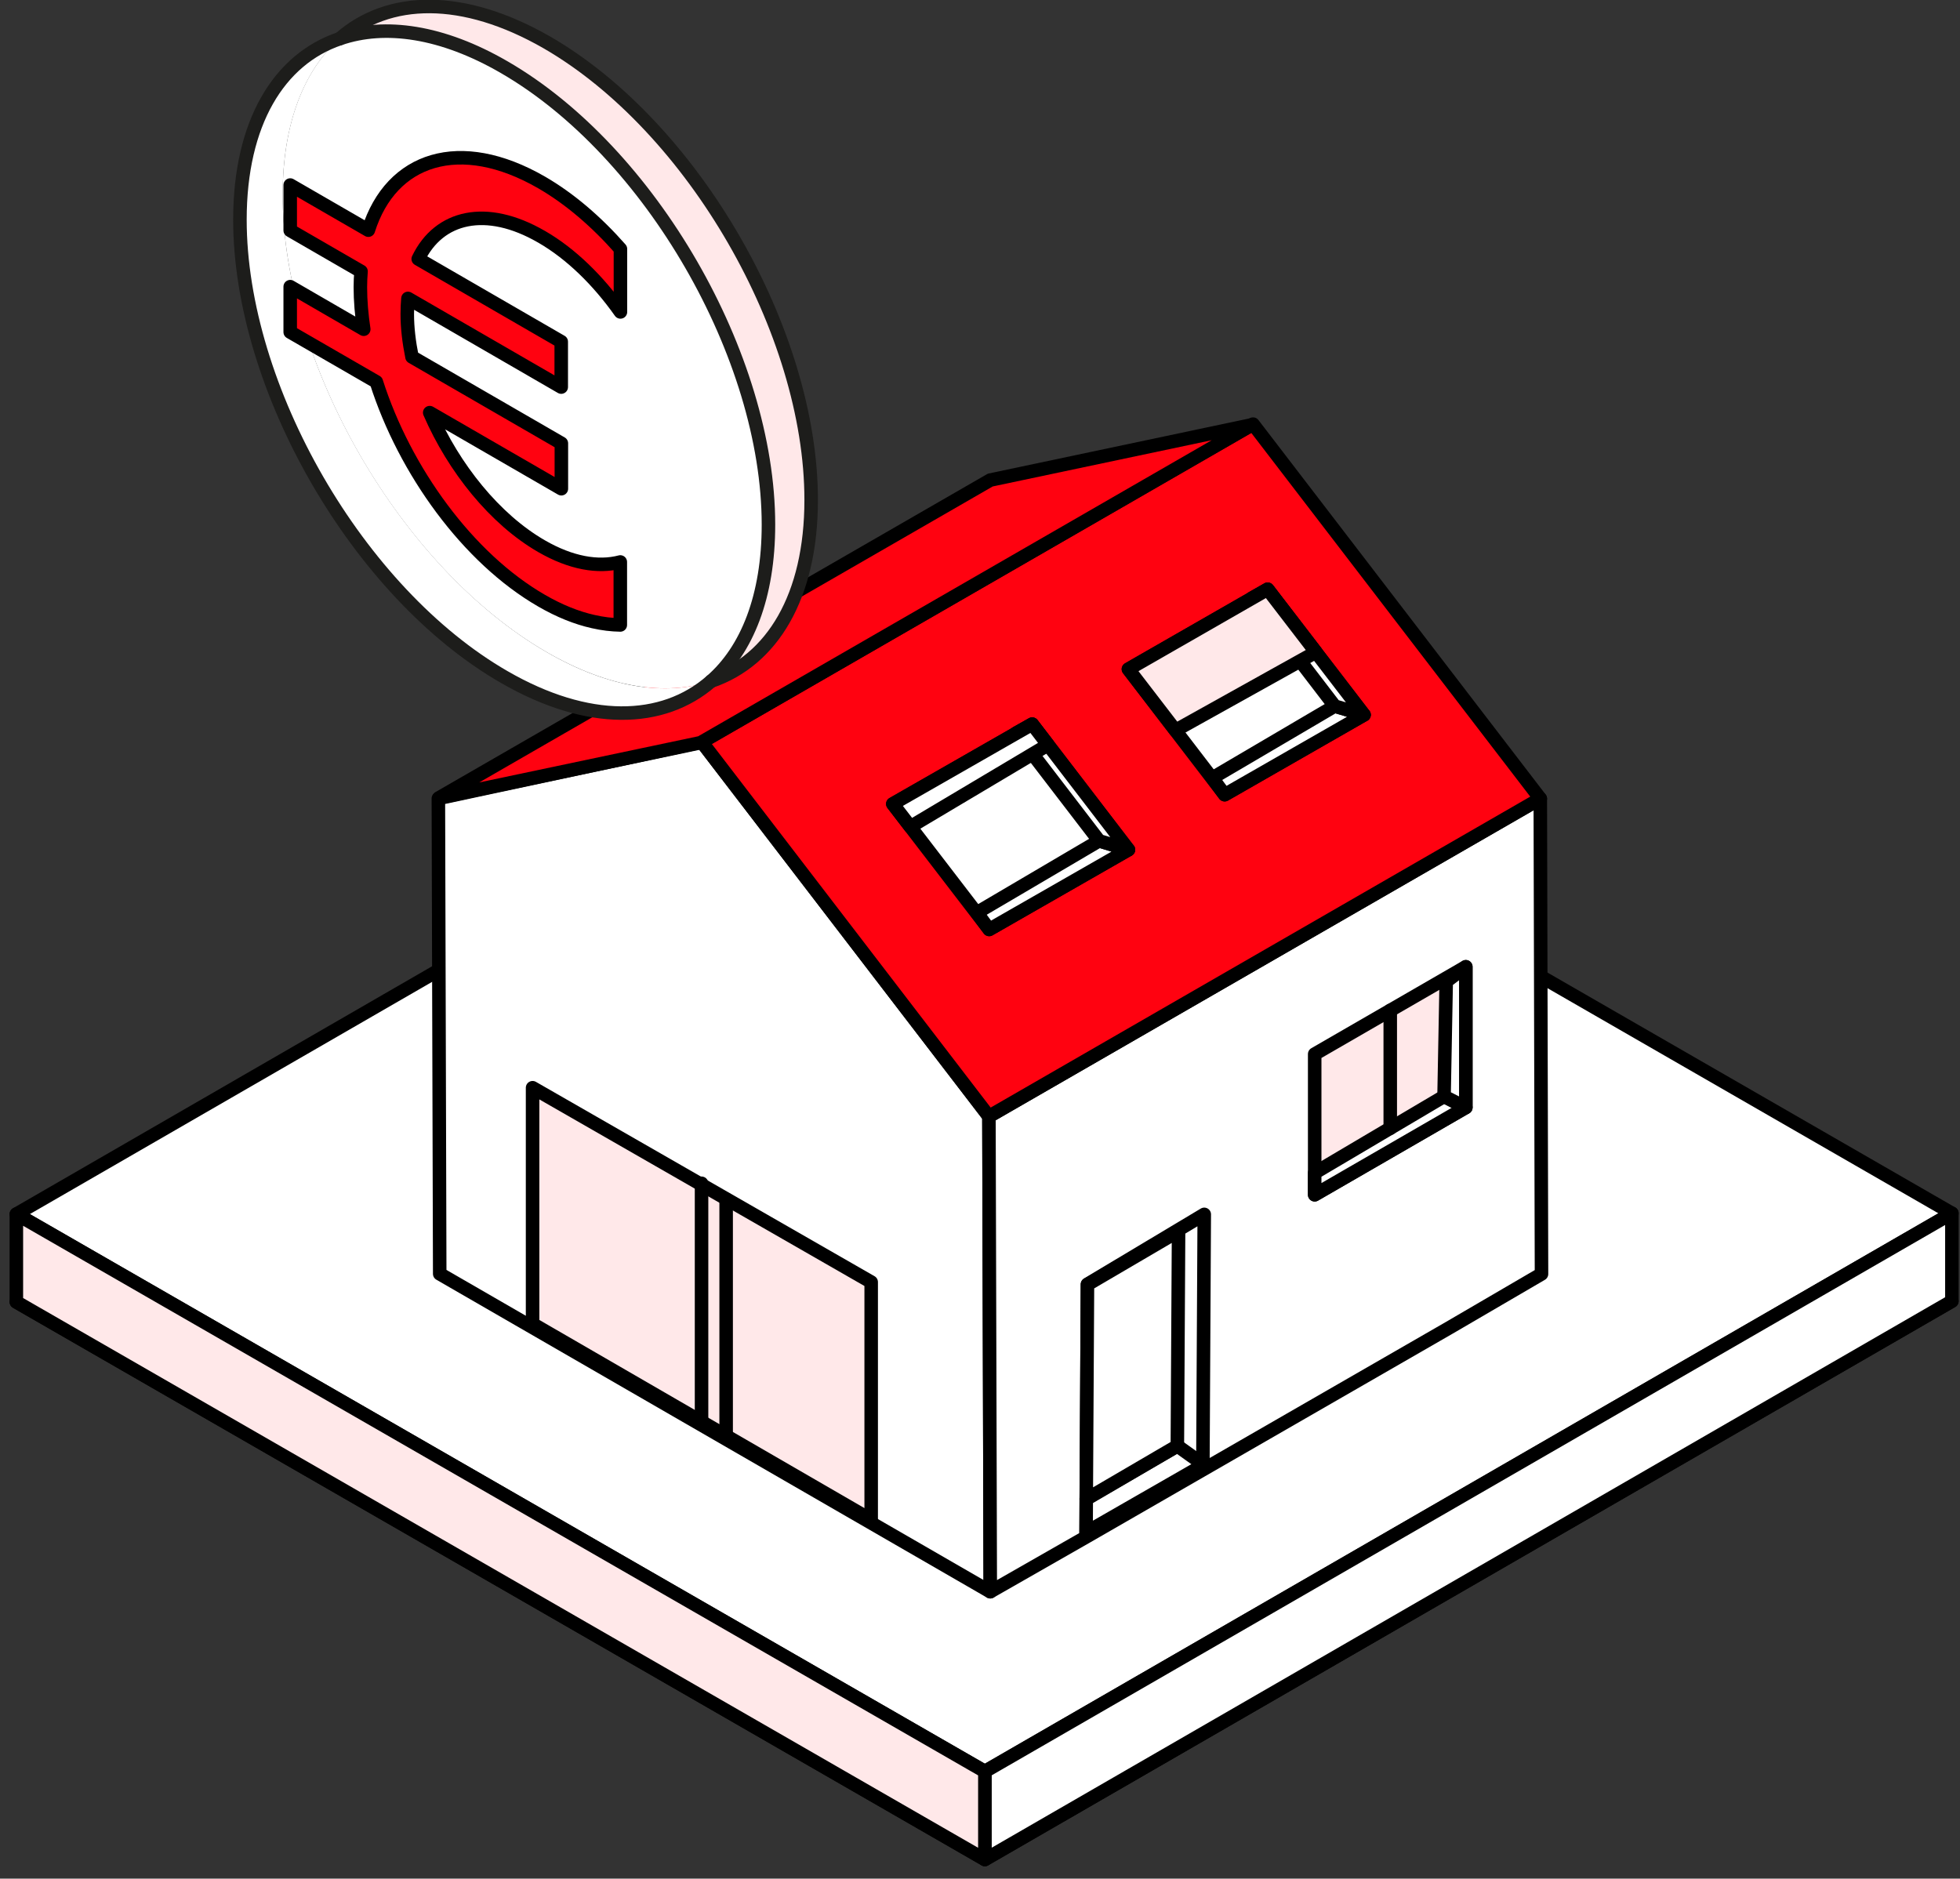 <?xml version="1.0" encoding="UTF-8"?>
<svg id="RENDU_10-AOUT-10h" xmlns="http://www.w3.org/2000/svg" viewBox="2 6 145 139">
  <rect x="2" y="6" width="145" height="139" fill="#333333" stroke="none"/>
  <defs>
    <style>
      .cls-1, .cls-2 {
        fill: #fff;
      }

      .cls-3, .cls-4 {
        fill: #ffe8e9;
      }

      .cls-2, .cls-4, .cls-5 {
        stroke: #000;
      }

      .cls-2, .cls-4, .cls-5, .cls-6 {
        stroke-linecap: round;
        stroke-linejoin: round;
        stroke-width: 1px;
      }

      .cls-5 {
        fill: #ff0210;
      }

      .cls-6 {
        fill: none;
        stroke: #1d1d1b;
      }
    </style>
  </defs>
  <polygon class="cls-2" points="3.21 102.33 74.77 61.01 146.4 102.27 74.86 143.58 3.21 102.33"/>
  <polygon class="cls-2" points="3.21 95.83 74.77 54.51 146.4 95.77 74.86 137.07 3.21 95.83"/>
  <g>
    <g>
      <g>
        <g>
          <polygon class="cls-2" points="34.53 100.25 34.43 65.08 53.92 60.9 75.16 88.6 75.26 123.77 34.53 100.25"/>
          <polygon class="cls-2" points="75.26 123.77 75.16 88.6 115.95 65.09 116.04 100.26 109.24 104.23 82.4 119.69 75.26 123.77"/>
          <g>
            <polygon class="cls-5" points="53.92 60.9 75.16 88.6 115.95 65.09 94.7 37.38 53.92 60.9"/>
            <polygon class="cls-5" points="34.48 65.03 53.83 60.95 94.62 37.43 75.26 41.52 34.48 65.03"/>
          </g>
        </g>
        <g>
          <polygon class="cls-2" points="85.48 55.51 92.6 64.8 102.91 58.89 95.78 49.6 85.48 55.51"/>
          <polygon class="cls-2" points="91.69 63.56 100.74 58.24 102.91 58.89 92.6 64.8 91.69 63.56"/>
          <polyline class="cls-2" points="102.91 58.89 100.74 58.24 94.62 50.25 95.78 49.6 102.91 58.89"/>
        </g>
        <g>
          <polygon class="cls-2" points="68.05 65.48 75.18 74.77 85.48 68.87 78.36 59.58 68.05 65.48"/>
          <polygon class="cls-2" points="74.27 73.53 83.31 68.21 85.48 68.87 75.18 74.77 74.27 73.53"/>
          <polyline class="cls-2" points="85.48 68.87 83.31 68.21 77.19 60.23 78.36 59.58 85.48 68.87"/>
        </g>
        <polygon class="cls-4" points="85.48 55.51 88.96 60.04 99.35 54.25 95.78 49.6 85.48 55.51"/>
        <polygon class="cls-2" points="79.53 61.11 69.35 67.17 68.05 65.48 78.36 59.58 79.53 61.11"/>
      </g>
      <g>
        <polygon class="cls-2" points="90.99 114.21 91.09 95.85 82.45 101.02 82.35 119.38 90.99 114.21"/>
        <polygon class="cls-2" points="89.1 112.98 82.36 116.89 82.35 119.38 91.06 114.38 89.1 112.98"/>
        <polygon class="cls-2" points="89.1 112.98 89.19 97.09 82.45 101.04 82.36 116.92 89.1 112.98"/>
      </g>
      <g>
        <polygon class="cls-4" points="41.4 103.95 41.4 86.48 66.45 100.86 66.45 118.45 41.4 103.95"/>
        <line class="cls-2" x1="53.9" y1="93.55" x2="53.9" y2="111.08"/>
        <line class="cls-2" x1="55.72" y1="94.73" x2="55.72" y2="112.25"/>
      </g>
    </g>
    <g>
      <polygon class="cls-4" points="99.26 94.4 99.26 83.99 110.44 77.53 110.44 87.94 99.26 94.4"/>
      <polygon class="cls-2" points="110.44 87.94 108.83 87.12 99.26 92.78 99.26 94.4 110.44 87.94"/>
      <polygon class="cls-2" points="108.99 78.62 108.83 87.12 110.44 87.94 110.44 77.53 108.99 78.62"/>
    </g>
    <line class="cls-2" x1="104.85" y1="80.76" x2="104.85" y2="89.48"/>
  </g>
  <g>
    <g>
      <path class="cls-3" d="m42.46,9.14c10.81,6.24,19.55,21.39,19.55,33.85,0,7.16-2.9,11.87-7.4,13.41,2.66-2.31,4.24-6.28,4.24-11.58,0-12.46-8.76-27.61-19.55-33.85-4.59-2.66-8.82-3.26-12.16-2.11,3.58-3.15,9.11-3.29,15.32.28Z"/>
      <path class="cls-1" d="m58.85,44.81c0,5.3-1.58,9.27-4.24,11.58-3.33,1.13-7.56.52-12.15-2.13-10.8-6.22-19.55-21.37-19.55-33.84,0-5.29,1.58-9.25,4.23-11.57,3.34-1.15,7.57-.55,12.16,2.11,10.8,6.24,19.55,21.39,19.55,33.85Z"/>
      <path class="cls-1" d="m42.46,54.26c4.59,2.66,8.82,3.26,12.15,2.13-3.59,3.13-9.11,3.27-15.31-.31-10.8-6.22-19.55-21.37-19.55-33.84,0-7.15,2.88-11.87,7.39-13.39-2.64,2.33-4.23,6.28-4.23,11.57,0,12.46,8.76,27.61,19.55,33.84Z"/>
    </g>
    <g>
      <path class="cls-6" d="m27.14,8.86c3.58-3.15,9.11-3.29,15.32.28,10.81,6.24,19.55,21.39,19.55,33.85,0,7.16-2.9,11.87-7.4,13.41"/>
      <path class="cls-6" d="m27.14,8.86c3.34-1.15,7.57-.55,12.16,2.11,10.8,6.24,19.55,21.39,19.55,33.85,0,5.3-1.58,9.27-4.24,11.58-3.59,3.13-9.11,3.27-15.31-.31-10.8-6.22-19.55-21.37-19.55-33.84,0-7.15,2.88-11.87,7.39-13.39Z"/>
    </g>
  </g>
  <polygon class="cls-2" points="74.86 143.58 74.86 137.07 146.4 95.77 146.4 102.27 74.86 143.58"/>
  <polygon class="cls-4" points="3.21 95.83 3.21 102.33 74.86 143.58 74.86 137.07 3.21 95.83"/>
  <path class="cls-5" d="m42.07,23.52c2.18,1.26,4.19,3.24,5.83,5.56v-4.66c-1.76-2-3.74-3.71-5.83-4.92-6.03-3.48-11.13-1.82-12.82,3.53l-5.78-3.34v3.36l5.24,3.03c-.03.38-.05.76-.05,1.16,0,1.02.09,2.06.25,3.12l-5.44-3.15v3.36l6.37,3.68c2.1,6.59,6.78,13.05,12.22,16.19,1.33.77,2.61,1.28,3.82,1.55.7.16,1.37.24,2.01.25v-4.66c-1.64.43-3.65.09-5.83-1.17-3.45-1.99-6.49-5.78-8.27-9.88l9.74,5.63v-3.36l-11.05-6.39c-.22-1.08-.35-2.15-.35-3.18,0-.4.02-.78.05-1.15l11.34,6.56v-3.36l-10.58-6.12c1.53-3.18,5.03-4.01,9.11-1.65Z"/>
</svg>